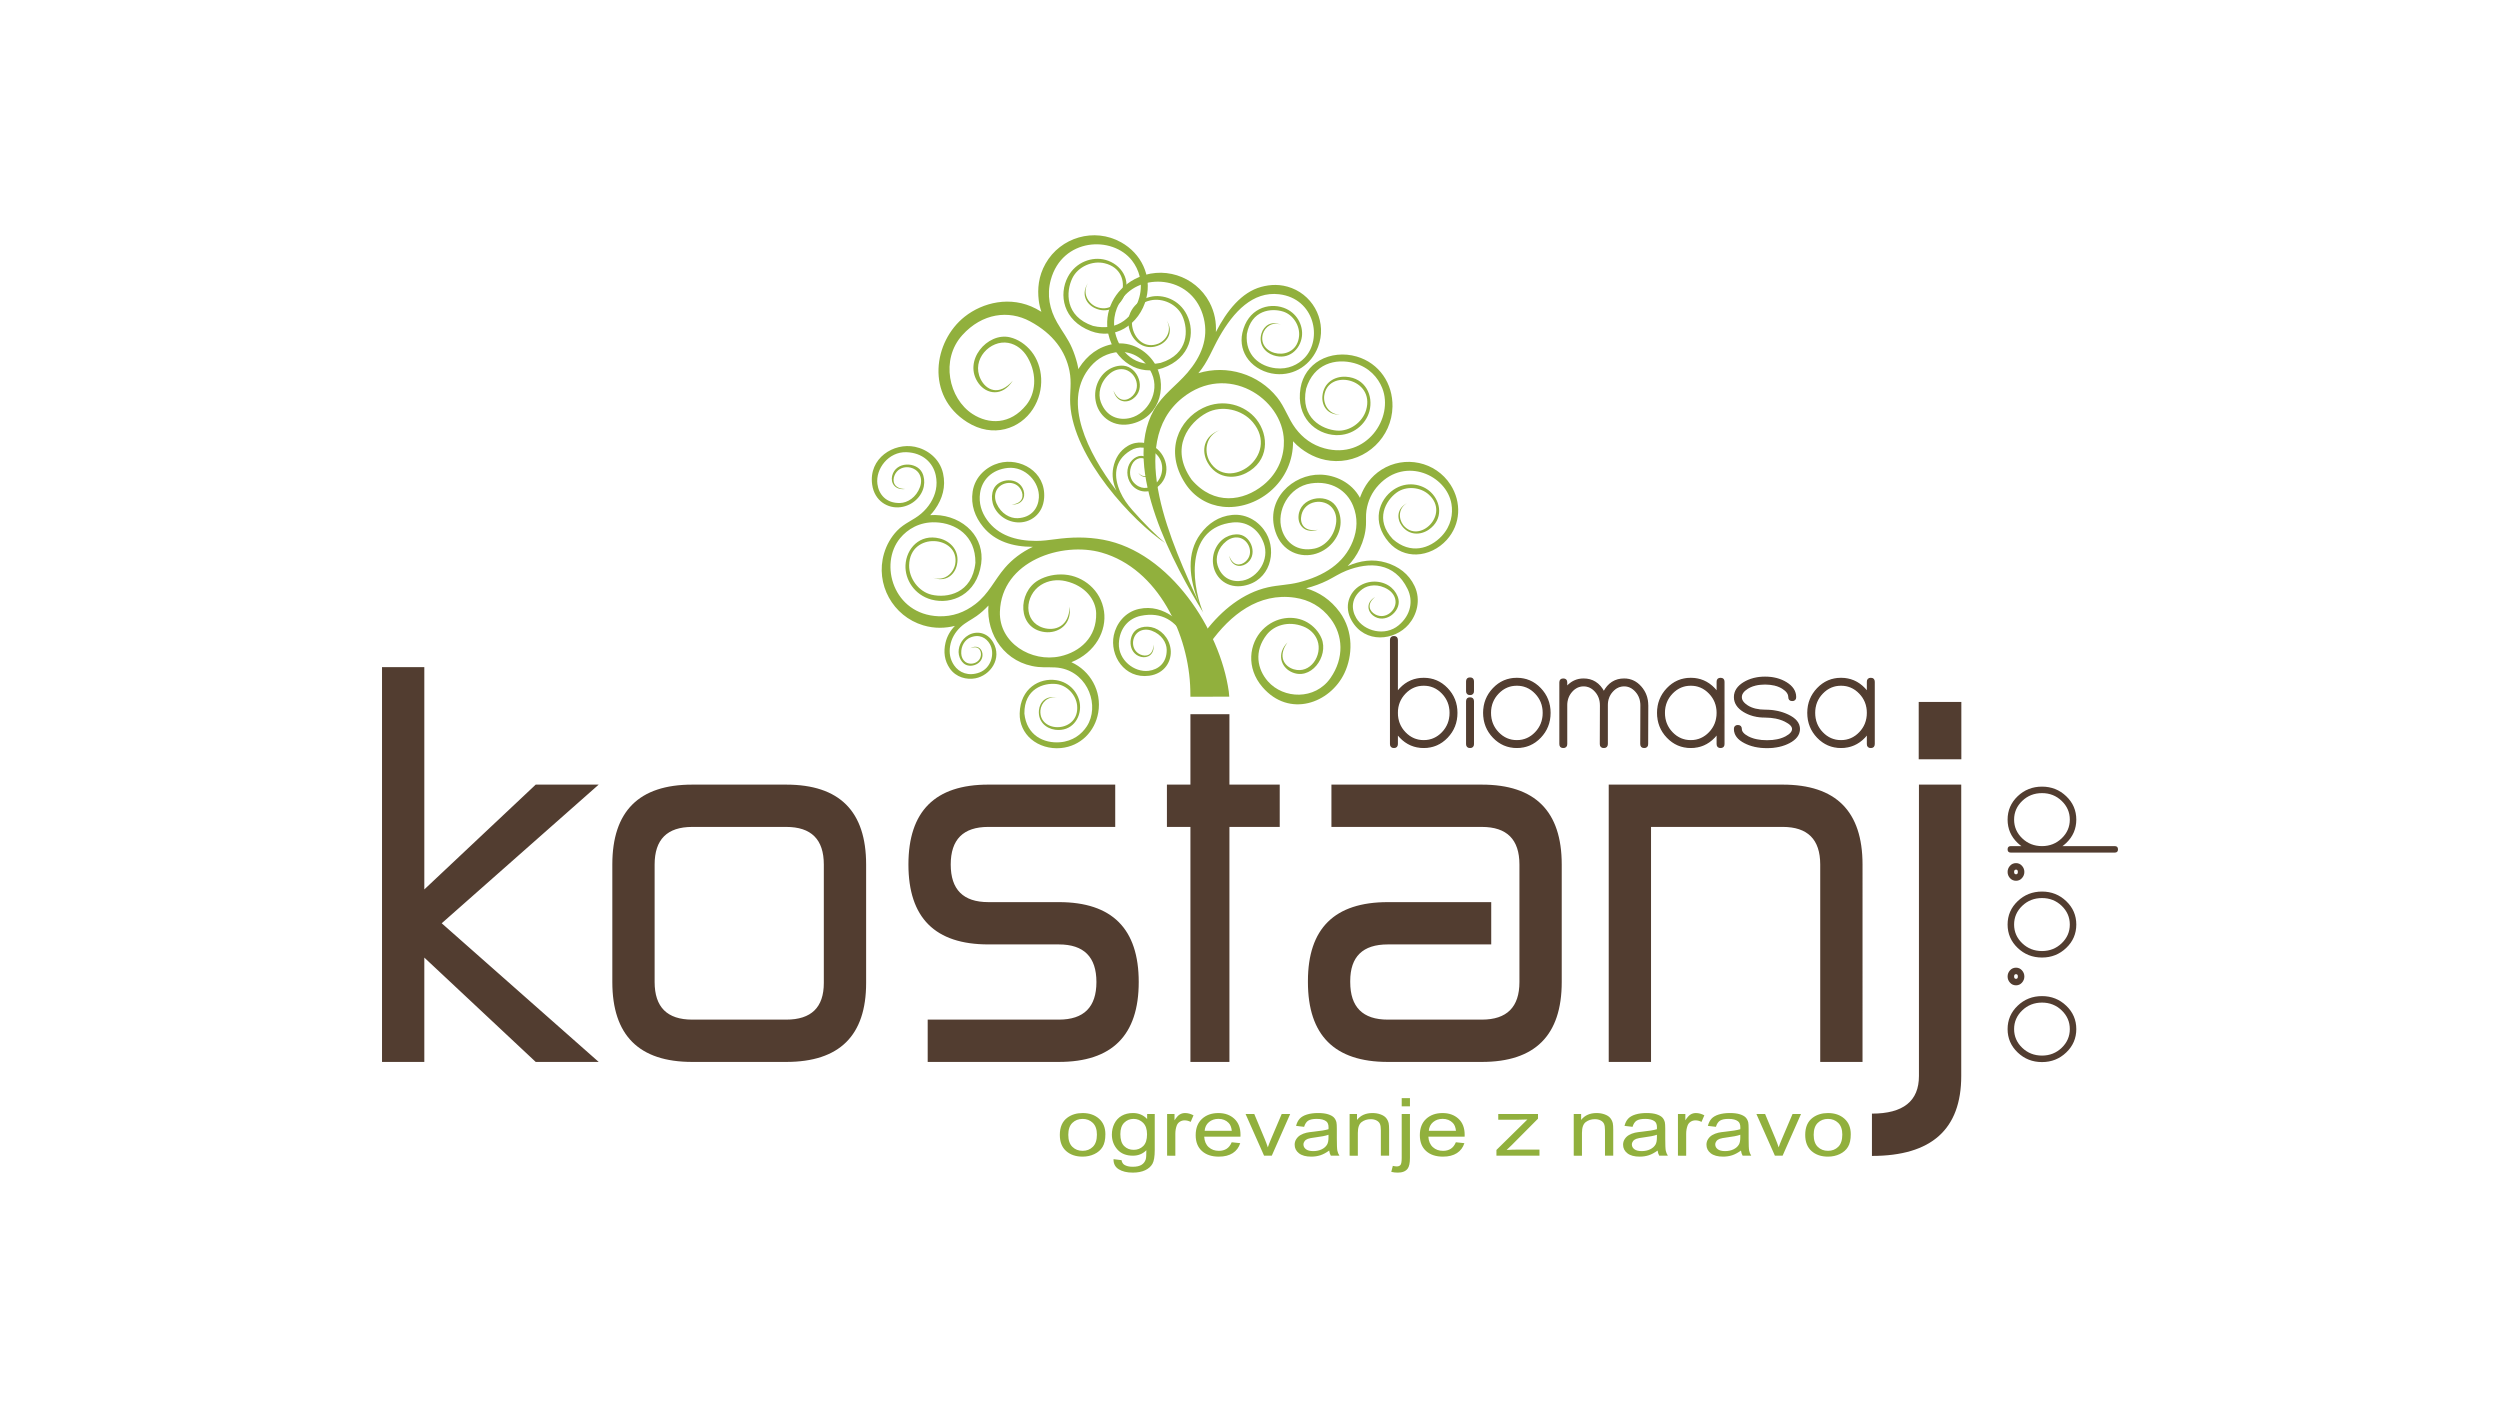 <?xml version="1.0" encoding="utf-8"?>
<!-- Generator: Adobe Illustrator 15.0.0, SVG Export Plug-In  -->
<!DOCTYPE svg PUBLIC "-//W3C//DTD SVG 1.1//EN" "http://www.w3.org/Graphics/SVG/1.1/DTD/svg11.dtd">
<svg version="1.1"
	 xmlns="http://www.w3.org/2000/svg" xmlns:xlink="http://www.w3.org/1999/xlink" xmlns:a="http://ns.adobe.com/AdobeSVGViewerExtensions/3.0/"
	 x="0px" y="0px" width="380px" height="214px" viewBox="0.006 -0.005 380 214" enable-background="new 0.006 -0.005 380 214"
	 xml:space="preserve">
<defs>
</defs>
<rect fill="none" width="380.013" height="213.987"/>
<g>
	<g>
		<defs>
			<rect id="SVGID_1_" x="58.072" y="35.757" width="263.868" height="142.478"/>
		</defs>
		<clipPath id="SVGID_3_">
			<use xlink:href="#SVGID_1_"  overflow="visible"/>
		</clipPath>
		<g clip-path="url(#SVGID_3_)">
			<defs>
				<rect id="SVGID_2_" x="58.072" y="35.756" width="263.868" height="142.479"/>
			</defs>
			<clipPath id="SVGID_4_">
				<use xlink:href="#SVGID_2_"  overflow="visible"/>
			</clipPath>
			<path clip-path="url(#SVGID_4_)" fill="#91B03D" d="M203.633,93.024c2.168,2.958,1.959,6.692,0.728,9.284
				c-2.182,4.596-8.384,6.854-12.457,2.128c-2.538-2.942-2.018-6.629-0.002-8.707c1.986-2.047,4.846-2.278,6.802-1.143
				c0.986,0.573,1.764,1.448,2.174,2.432c1.146,2.75-1.682,6.626-4.693,5.062c-1.462-0.76-2.16-2.709-0.48-4.435
				c-1.534,2.13-0.492,3.645,0.949,4.082c2.535,0.769,4.409-2.154,3.606-4.369c-0.366-1.009-1.163-1.756-2.166-2.145
				c-2.332-0.905-4.474-0.116-5.547,1.254c-1.983,2.532-1.424,5.268,0.179,7.09c2.375,2.7,7.16,2.875,9.511-0.498
				c2.135-3.063,1.894-6.518,0.053-8.977c-1.438-1.924-3.329-2.92-5.449-3.236c-5.521-0.824-9.845,2.612-12.916,6.914l-0.666-1.825
				c2.439-3.188,5.683-5.814,9.461-6.666c1.55-0.351,3.116-0.356,4.677-0.749c3.819-0.959,6.908-2.875,8.24-6.264
				c0.683-1.736,0.784-3.561,0.034-5.393c-0.958-2.342-3.307-3.848-6.396-3.392c-3.402,0.502-5.326,4.215-4.425,7.059
				c0.607,1.919,2.311,3.391,4.957,2.848c1.432-0.294,2.91-1.625,3.265-3.748c0.153-0.912-0.036-1.806-0.596-2.47
				c-1.229-1.46-4.106-1.149-4.645,1.077c-0.307,1.267,0.323,2.64,2.492,2.284c-1.944,0.621-3.03-0.657-2.944-2.062
				c0.178-2.894,4.142-3.567,5.604-1.643c0.522,0.689,0.811,1.618,0.795,2.589c-0.031,1.924-1.418,4.015-3.722,4.746
				c-2.339,0.742-5.178-0.271-6.182-3.33c-1.611-4.913,2.646-8.775,6.843-8.682c2.195,0.05,4.711,1.145,6,3.521
				c0.034-0.1,0.071-0.2,0.109-0.3c0.564-1.448,1.498-2.908,3.17-3.973c3.503-2.228,8.222-1.248,10.491,2.289
				c1.691,2.634,1.583,5.989-0.578,8.384c-1.208,1.338-2.906,2.162-4.595,2.213c-1.538,0.047-3.071-0.555-4.19-1.84
				c-2.696-3.095-1.539-6.493,0.717-8.013c1.944-1.311,4.291-0.901,5.639,0.378c1.576,1.496,1.928,4.139-0.272,5.685
				c-1.245,0.875-3.005,0.934-4.119-0.558c-0.804-1.073-0.783-2.639,0.799-3.474c-1.317,0.759-1.365,2.329-0.591,3.351
				c2.4,2.989,7.228-1.623,3.869-4.646c-1.281-1.151-3.436-1.33-4.861-0.296c-1.657,1.201-3.381,4.112-0.587,7.085
				c2.681,2.37,5.632,1.459,7.438-0.479c1.435-1.539,1.726-3.382,1.471-4.883c-0.735-4.323-6.966-7.226-11.035-2.903
				c-1.084,1.151-1.67,2.48-1.887,3.915c-0.114,0.752-0.036,1.457-0.073,2.208c-0.062,1.221-0.395,2.426-0.94,3.592
				c-0.473,1.008-1.096,1.885-1.843,2.643c1.896-0.846,3.868-1.119,5.832-0.528c1.898,0.571,3.46,1.706,4.339,3.567
				c1.013,2.144,0.318,4.41-0.892,5.821c-2.143,2.502-6.631,2.968-8.658-0.549c-1.262-2.188-0.368-4.379,1.291-5.357
				c1.635-0.963,3.583-0.679,4.724,0.312c0.576,0.499,0.968,1.154,1.097,1.82c0.359,1.862-2.111,3.826-3.896,2.414
				c-0.865-0.685-1.043-1.988,0.338-2.8c-1.344,1.083-0.871,2.169,0.03,2.653c1.583,0.852,3.272-0.668,3.063-2.151
				c-0.095-0.675-0.518-1.253-1.132-1.643c-1.427-0.903-2.979-0.738-3.9-0.054c-1.704,1.262-1.736,3.027-0.933,4.389
				c1.19,2.015,4.368,2.837,6.444,1.11c1.884-1.566,2.234-3.728,1.367-5.515c-1.987-4.098-5.823-4.165-9.314-2.789
				c-1.027,0.405-1.888,0.991-2.866,1.48c-1,0.5-2.095,0.895-3.254,1.199C200.502,89.996,202.259,91.149,203.633,93.024"/>
			<path clip-path="url(#SVGID_4_)" fill="#91B03D" d="M173.14,92.55c-2.182,0.474-3.477,2.292-3.837,4.006
				c-0.639,3.036,1.588,6.655,5.377,6.152c2.359-0.313,3.482-2.238,3.262-4.038c-0.218-1.773-1.549-3.066-2.943-3.351
				c-0.704-0.143-1.417-0.06-1.988,0.226c-1.599,0.801-1.648,3.771,0.43,4.295c1.008,0.253,2.084-0.361,1.898-1.858
				c-0.037,1.624-1.121,1.895-1.999,1.5c-1.544-0.694-1.379-2.827-0.151-3.522c0.559-0.316,1.233-0.332,1.876-0.097
				c1.495,0.548,2.261,1.802,2.279,2.883c0.034,1.996-1.267,3.033-2.743,3.214c-2.189,0.268-4.625-1.636-4.527-4.176
				c0.09-2.306,1.503-3.808,3.335-4.186c6.498-1.339,8.332,6.151,7.991,10.926c0.588-4.37-0.01-8.551-3.105-10.778
				C176.778,92.654,175.036,92.14,173.14,92.55"/>
			<path clip-path="url(#SVGID_4_)" fill="#91B03D" d="M139.07,67.905c1.822,0.371,3.763,1.733,4.28,4.046
				c0.449,2.009-0.085,3.863-1.233,5.48c-0.222,0.312-0.462,0.602-0.719,0.867c0.248-0.019,0.5-0.025,0.755-0.021
				c2.086,0.042,4.096,0.903,5.423,2.342c1.208,1.311,1.845,3.109,1.57,5.063c-0.664,4.706-4.517,6.272-7.557,5.452
				c-2.622-0.709-4.044-3.072-3.947-5.223c0.113-2.515,2.16-4.827,5.182-4.073c1.71,0.425,3.096,1.92,2.637,4.026
				c-0.331,1.519-1.715,2.688-3.646,1.938c1.663,0.576,3.073-0.573,3.38-2.026c0.795-4.368-6.904-5.093-7,0.14
				c-0.037,1.994,1.442,4.017,3.428,4.48c2.308,0.537,6.164-0.162,6.646-4.861c0.04-4.145-2.996-6.037-6.062-6.147
				c-2.436-0.087-4.269,1.056-5.389,2.419c-3.226,3.924-1.039,11.576,5.831,11.859c2.155,0.089,4.002-0.615,5.596-1.836
				c2.079-1.591,2.894-3.654,4.515-5.532c1.085-1.258,2.507-2.366,4.24-3.185c-3.039,0.005-5.754-0.83-7.543-3.016
				c-1.257-1.533-1.917-3.347-1.608-5.382c0.357-2.343,2.199-3.836,3.991-4.331c3.174-0.879,7.157,1.242,6.876,5.291
				c-0.176,2.521-2.142,3.839-4.064,3.723c-1.894-0.114-3.352-1.438-3.746-2.896c-0.198-0.736-0.157-1.498,0.108-2.122
				c0.743-1.747,3.888-1.996,4.579,0.173c0.336,1.051-0.244,2.231-1.843,2.134c1.719-0.147,1.934-1.313,1.458-2.217
				c-0.838-1.592-3.087-1.274-3.743,0.072c-0.298,0.614-0.271,1.329,0.021,1.995c0.679,1.547,2.06,2.275,3.205,2.224
				c2.119-0.095,3.131-1.542,3.225-3.119c0.139-2.337-2.039-4.793-4.725-4.521c-2.437,0.247-3.936,1.844-4.214,3.811
				c-0.218,1.538,0.208,2.905,1.063,4.096c1.663,2.319,4.375,3.186,7.459,3.185c0.974,0,1.928-0.123,2.88-0.251
				c2.483-0.335,4.825-0.391,7.314,0.072c10.138,1.883,17.767,13.684,19.088,23.072c0.014,0.079,0.059,0.705,0.073,0.784
				l-5.904,0.01c-0.011-0.1-0.004-0.916-0.016-1.015c-0.194-8.387-4.848-18.426-13.476-20.896
				c-6.001-1.718-15.219,1.245-15.467,8.991c-0.15,4.739,4.781,7.745,9.175,6.773c2.966-0.656,5.563-2.863,5.456-6.565
				c-0.057-2.003-1.621-4.166-4.634-4.859c-1.295-0.297-2.652-0.121-3.77,0.588c-2.454,1.557-2.748,5.554,0.369,6.509
				c1.772,0.543,3.944-0.195,3.99-3.219c0.401,2.74-1.75,4.114-3.781,3.862c-4.188-0.521-4.142-6.051-0.945-7.883
				c1.144-0.655,2.576-0.964,3.993-0.851c2.807,0.225,5.505,2.338,5.975,5.584c0.423,2.92-1.273,6.252-4.96,7.733
				c2.859,1.292,4.645,4.395,4.083,7.651c-0.496,2.873-2.68,5.111-5.671,5.398c-1.671,0.16-3.357-0.342-4.55-1.37
				c-1.086-0.937-1.762-2.313-1.723-3.9c0.094-3.822,3.028-5.43,5.534-5.056c2.16,0.322,3.515,2.08,3.637,3.808
				c0.143,2.021-1.278,4.057-3.762,3.735c-1.407-0.182-2.652-1.249-2.48-2.975c0.123-1.244,1.122-2.306,2.734-1.885
				c-1.382-0.308-2.403,0.742-2.513,1.931c-0.231,3.564,5.988,3.432,5.581-0.759c-0.155-1.598-1.524-3.076-3.155-3.262
				c-1.894-0.217-4.91,0.699-4.859,4.499c0.352,3.315,2.953,4.546,5.413,4.351c1.955-0.155,3.313-1.239,4.083-2.433
				c1.948-3.022,0.278-7.964-3.912-8.825c-1.161-0.237-2.342-0.064-3.512-0.187c-4.974-0.526-7.89-4.898-7.537-9.335
				c-0.56,0.602-1.159,1.139-1.801,1.595c-0.826,0.587-1.711,0.979-2.456,1.691c-0.815,0.779-1.377,1.726-1.569,2.868
				c-0.171,1.018-0.018,2.017,0.599,2.923c0.788,1.159,2.231,1.705,3.852,1.104c1.785-0.661,2.401-2.892,1.588-4.328
				c-0.55-0.97-1.64-1.572-3.011-0.976c-0.742,0.323-1.389,1.214-1.338,2.404c0.022,0.512,0.226,0.974,0.605,1.269
				c0.833,0.65,2.355,0.153,2.392-1.114c0.021-0.721-0.477-1.393-1.611-0.952c0.981-0.559,1.715,0.01,1.83,0.779
				c0.235,1.587-1.834,2.406-2.846,1.53c-0.362-0.313-0.624-0.783-0.728-1.31c-0.204-1.047,0.309-2.337,1.473-2.997
				c1.182-0.67,2.835-0.445,3.729,1.096c1.435,2.477-0.429,5.056-2.711,5.484c-1.288,0.242-2.918-0.131-3.871-1.503
				c-0.828-1.193-0.973-2.546-0.653-3.908c0.233-0.998,0.735-1.847,1.429-2.563c-1.443,0.359-3.062,0.438-4.815-0.085
				c-4.606-1.375-7.331-6.249-5.958-10.918c0.391-1.328,1.074-2.509,1.976-3.454c1.146-1.201,2.472-1.573,3.682-2.617
				c0.552-0.476,1.04-1.034,1.425-1.658c0.77-1.246,1.102-2.64,0.778-4.159c-0.414-1.942-2.018-3.433-4.467-3.511
				c-2.697-0.087-4.701,2.513-4.402,4.835c0.202,1.567,1.312,2.941,3.433,2.89c1.147-0.026,2.473-0.849,3.044-2.439
				c0.245-0.685,0.223-1.399-0.117-1.991c-0.746-1.298-3.012-1.46-3.739,0.185c-0.413,0.936-0.118,2.084,1.607,2.113
				c-1.588,0.207-2.249-0.932-1.986-2.003c0.54-2.211,3.695-2.179,4.557-0.487c0.307,0.604,0.4,1.361,0.252,2.109
				c-0.292,1.482-1.655,2.903-3.537,3.146c-1.909,0.248-3.962-0.932-4.311-3.433C132.016,69.638,135.843,67.248,139.07,67.905"/>
			<path clip-path="url(#SVGID_4_)" fill="#523D30" d="M284.541,175.696c9.048,0,13.573-4.049,13.573-12.146v-44.294h-6.429v44.294
				c0,3.81-2.383,5.716-7.144,5.716V175.696z M283.111,131.402c0-8.097-4.049-12.146-12.145-12.146h-26.433v42.15h6.43v-35.721
				h20.003c3.81,0,5.715,1.906,5.715,5.716v30.005h6.43V131.402z M225.244,125.687c3.81,0,5.716,1.906,5.716,5.716v17.86
				c0,3.812-1.906,5.715-5.716,5.715h-14.289c-3.811,0-5.715-1.903-5.715-5.715v-0.144c0-3.715,1.905-5.572,5.715-5.572h15.718
				v-6.429h-15.718c-8.097,0-12.144,4.001-12.144,12.001v0.144c0,8.098,4.047,12.145,12.144,12.145h14.289
				c8.097,0,12.146-4.047,12.146-12.145v-17.86c0-8.097-4.049-12.146-12.146-12.146h-22.861v6.43H225.244z M177.378,125.687h3.572
				v35.721h5.929v-35.721h7.645v-6.43h-7.645V108.55h-5.929v10.707h-3.572V125.687z M160.948,143.547
				c3.81,0,5.715,1.905,5.715,5.716c0,3.812-1.906,5.715-5.715,5.715h-19.933v6.43h19.933c8.096,0,12.145-4.047,12.145-12.145
				c0-8.097-4.049-12.145-12.145-12.145h-10.717c-3.811,0-5.715-1.905-5.715-5.716c0-3.81,1.905-5.716,5.715-5.716h19.29v-6.43
				h-19.29c-8.097,0-12.144,4.049-12.144,12.146c0,8.098,4.047,12.145,12.144,12.145H160.948z M93.079,149.263
				c0,8.098,4.047,12.145,12.144,12.145h14.289c8.096,0,12.145-4,12.145-12.002v-18.003c0-8.097-4.049-12.146-12.145-12.146h-14.289
				c-8.097,0-12.144,4.049-12.144,12.146V149.263z M105.223,154.978c-3.811,0-5.714-1.903-5.714-5.715v-17.86
				c0-3.81,1.904-5.716,5.714-5.716h14.289c3.81,0,5.715,1.906,5.715,5.716v18.003c0,3.715-1.906,5.572-5.715,5.572H105.223z
				 M91.007,119.257h-9.573l-16.932,15.932v-33.792h-6.43v60.011h6.43v-15.86l16.932,15.86h9.573l-23.861-21.075L91.007,119.257z"/>
			<rect x="291.65" y="106.69" clip-path="url(#SVGID_4_)" fill="#523D30" width="6.48" height="8.716"/>
			<path clip-path="url(#SVGID_4_)" fill="#91B03D" d="M275.686,172.49c0,0.813,0.207,1.421,0.62,1.824
				c0.414,0.405,0.934,0.606,1.559,0.606c0.622,0,1.14-0.203,1.553-0.609c0.411-0.405,0.618-1.024,0.618-1.855
				c0-0.785-0.207-1.38-0.622-1.783c-0.416-0.403-0.932-0.605-1.549-0.605c-0.625,0-1.145,0.202-1.559,0.604
				C275.893,171.072,275.686,171.68,275.686,172.49 M274.398,172.49c0-1.173,0.38-2.043,1.143-2.607
				c0.634-0.469,1.409-0.705,2.323-0.705c1.017,0,1.848,0.285,2.492,0.857c0.646,0.57,0.967,1.359,0.967,2.365
				c0,0.817-0.143,1.459-0.428,1.926c-0.285,0.469-0.701,0.831-1.245,1.09c-0.546,0.259-1.14,0.388-1.786,0.388
				c-1.034,0-1.87-0.283-2.509-0.854C274.716,174.382,274.398,173.563,274.398,172.49 M269.792,175.661l-2.813-6.339h1.323
				l1.587,3.796c0.171,0.409,0.328,0.835,0.473,1.277c0.112-0.334,0.266-0.735,0.466-1.206l1.644-3.867h1.288l-2.798,6.339H269.792z
				 M264.531,172.479c-0.456,0.161-1.138,0.295-2.045,0.407c-0.516,0.063-0.881,0.135-1.093,0.214
				c-0.214,0.079-0.38,0.196-0.494,0.351c-0.116,0.152-0.176,0.322-0.176,0.51c0,0.287,0.128,0.525,0.38,0.717
				c0.251,0.189,0.622,0.285,1.109,0.285c0.482,0,0.912-0.09,1.287-0.271c0.375-0.182,0.653-0.431,0.829-0.744
				c0.136-0.242,0.202-0.601,0.202-1.073V172.479z M264.635,174.879c-0.466,0.338-0.912,0.576-1.34,0.717
				c-0.43,0.139-0.891,0.208-1.382,0.208c-0.813,0-1.435-0.169-1.872-0.51c-0.435-0.34-0.653-0.776-0.653-1.304
				c0-0.312,0.081-0.595,0.247-0.852c0.164-0.257,0.38-0.463,0.646-0.617c0.269-0.155,0.568-0.273,0.903-0.353
				c0.245-0.056,0.615-0.11,1.112-0.161c1.012-0.104,1.758-0.227,2.235-0.371c0.004-0.146,0.007-0.24,0.007-0.279
				c0-0.438-0.119-0.747-0.356-0.925c-0.318-0.244-0.796-0.365-1.425-0.365c-0.589,0-1.024,0.088-1.307,0.266
				c-0.28,0.177-0.487,0.49-0.623,0.941l-1.223-0.145c0.112-0.449,0.294-0.813,0.549-1.089c0.254-0.276,0.625-0.491,1.107-0.64
				c0.482-0.148,1.04-0.224,1.677-0.224c0.632,0,1.143,0.065,1.537,0.191c0.394,0.128,0.684,0.287,0.872,0.48
				c0.186,0.194,0.314,0.437,0.39,0.731c0.041,0.184,0.062,0.514,0.062,0.99v1.433c0,1.001,0.026,1.632,0.081,1.896
				c0.052,0.265,0.159,0.52,0.316,0.762h-1.309C264.756,175.438,264.671,175.178,264.635,174.879 M255.053,175.661v-6.339h1.126
				v0.96c0.287-0.448,0.553-0.746,0.798-0.889c0.242-0.143,0.511-0.216,0.803-0.216c0.423,0,0.85,0.116,1.287,0.346l-0.432,0.999
				c-0.304-0.157-0.61-0.234-0.917-0.234c-0.275,0-0.52,0.071-0.739,0.212c-0.219,0.143-0.373,0.338-0.465,0.589
				c-0.141,0.381-0.209,0.799-0.209,1.253v3.319H255.053z M251.857,172.479c-0.456,0.161-1.138,0.295-2.045,0.407
				c-0.516,0.063-0.881,0.135-1.093,0.214c-0.214,0.079-0.38,0.196-0.494,0.351c-0.117,0.152-0.176,0.322-0.176,0.51
				c0,0.287,0.128,0.525,0.38,0.717c0.252,0.189,0.623,0.285,1.109,0.285c0.482,0,0.912-0.09,1.288-0.271
				c0.375-0.182,0.653-0.431,0.829-0.744c0.135-0.242,0.202-0.601,0.202-1.073V172.479z M251.962,174.879
				c-0.465,0.338-0.912,0.576-1.34,0.717c-0.43,0.139-0.891,0.208-1.382,0.208c-0.813,0-1.435-0.169-1.872-0.51
				c-0.435-0.34-0.653-0.776-0.653-1.304c0-0.312,0.081-0.595,0.247-0.852c0.164-0.257,0.38-0.463,0.646-0.617
				c0.269-0.155,0.567-0.273,0.903-0.353c0.245-0.056,0.615-0.11,1.111-0.161c1.012-0.104,1.758-0.227,2.235-0.371
				c0.005-0.146,0.007-0.24,0.007-0.279c0-0.438-0.119-0.747-0.356-0.925c-0.318-0.244-0.796-0.365-1.425-0.365
				c-0.589,0-1.024,0.088-1.307,0.266c-0.28,0.177-0.487,0.49-0.622,0.941l-1.224-0.145c0.112-0.449,0.295-0.813,0.549-1.089
				c0.254-0.276,0.625-0.491,1.107-0.64c0.482-0.148,1.041-0.224,1.677-0.224c0.632,0,1.143,0.065,1.537,0.191
				c0.394,0.128,0.684,0.287,0.872,0.48c0.185,0.194,0.313,0.437,0.39,0.731c0.04,0.184,0.062,0.514,0.062,0.99v1.433
				c0,1.001,0.026,1.632,0.081,1.896c0.052,0.265,0.159,0.52,0.316,0.762h-1.309C252.083,175.438,251.998,175.178,251.962,174.879
				 M239.213,175.661v-6.339h1.126v0.9c0.544-0.696,1.328-1.045,2.352-1.045c0.447,0,0.855,0.069,1.229,0.206
				c0.375,0.138,0.653,0.317,0.838,0.541c0.188,0.223,0.316,0.487,0.392,0.793c0.045,0.199,0.069,0.548,0.069,1.045v3.898h-1.254
				v-3.857c0-0.436-0.047-0.764-0.145-0.982c-0.097-0.216-0.271-0.389-0.518-0.518c-0.25-0.13-0.54-0.195-0.875-0.195
				c-0.534,0-0.993,0.146-1.382,0.437c-0.387,0.291-0.58,0.841-0.58,1.654v3.462H239.213z M227.464,175.661v-0.872l4.706-4.632
				c-0.535,0.024-1.005,0.035-1.414,0.035h-3.015v-0.87h6.041v0.709l-4,4.024l-0.772,0.733c0.561-0.035,1.088-0.053,1.58-0.053
				h3.416v0.925H227.464z M217.186,171.881h4.126c-0.055-0.531-0.214-0.933-0.473-1.197c-0.399-0.414-0.917-0.622-1.551-0.622
				c-0.575,0-1.06,0.165-1.451,0.495C217.444,170.887,217.228,171.329,217.186,171.881 M221.297,173.619l1.294,0.137
				c-0.204,0.649-0.582,1.153-1.133,1.512c-0.554,0.356-1.259,0.536-2.117,0.536c-1.081,0-1.938-0.285-2.57-0.855
				c-0.634-0.571-0.95-1.372-0.95-2.402c0-1.068,0.321-1.896,0.96-2.484c0.641-0.589,1.47-0.884,2.492-0.884
				c0.988,0,1.796,0.289,2.42,0.866c0.627,0.576,0.941,1.389,0.941,2.435c0,0.065-0.002,0.161-0.007,0.287h-5.511
				c0.045,0.696,0.275,1.23,0.688,1.6c0.414,0.371,0.927,0.556,1.544,0.556c0.458,0,0.85-0.104,1.176-0.312
				C220.851,174.403,221.107,174.073,221.297,173.619 M211.479,178.12l0.235-0.912c0.251,0.055,0.449,0.083,0.591,0.083
				c0.256,0,0.447-0.073,0.57-0.218c0.126-0.145,0.19-0.51,0.19-1.091v-6.66h1.252v6.685c0,0.781-0.119,1.323-0.354,1.631
				c-0.302,0.396-0.803,0.597-1.504,0.597C212.121,178.234,211.793,178.195,211.479,178.12 M213.066,166.909h1.252v1.247h-1.252
				V166.909z M205.146,175.661v-6.339h1.126v0.9c0.544-0.696,1.328-1.045,2.352-1.045c0.447,0,0.855,0.069,1.229,0.206
				c0.375,0.138,0.653,0.317,0.838,0.541c0.188,0.223,0.316,0.487,0.392,0.793c0.045,0.199,0.069,0.548,0.069,1.045v3.898h-1.254
				v-3.857c0-0.436-0.047-0.764-0.145-0.982c-0.097-0.216-0.271-0.389-0.518-0.518c-0.25-0.13-0.54-0.195-0.875-0.195
				c-0.534,0-0.993,0.146-1.382,0.437c-0.387,0.291-0.58,0.841-0.58,1.654v3.462H205.146z M201.938,172.479
				c-0.456,0.161-1.138,0.295-2.045,0.407c-0.516,0.063-0.881,0.135-1.093,0.214c-0.214,0.079-0.38,0.196-0.494,0.351
				c-0.116,0.152-0.176,0.322-0.176,0.51c0,0.287,0.128,0.525,0.38,0.717c0.251,0.189,0.622,0.285,1.109,0.285
				c0.482,0,0.912-0.09,1.287-0.271c0.375-0.182,0.653-0.431,0.829-0.744c0.135-0.242,0.202-0.601,0.202-1.073V172.479z
				 M202.042,174.879c-0.466,0.338-0.913,0.576-1.34,0.717c-0.43,0.139-0.891,0.208-1.383,0.208c-0.812,0-1.435-0.169-1.872-0.51
				c-0.435-0.34-0.653-0.776-0.653-1.304c0-0.312,0.081-0.595,0.247-0.852c0.164-0.257,0.38-0.463,0.646-0.617
				c0.269-0.155,0.568-0.273,0.903-0.353c0.245-0.056,0.615-0.11,1.112-0.161c1.012-0.104,1.758-0.227,2.235-0.371
				c0.004-0.146,0.007-0.24,0.007-0.279c0-0.438-0.119-0.747-0.356-0.925c-0.318-0.244-0.795-0.365-1.425-0.365
				c-0.589,0-1.024,0.088-1.307,0.266c-0.28,0.177-0.487,0.49-0.623,0.941l-1.223-0.145c0.111-0.449,0.294-0.813,0.549-1.089
				c0.254-0.276,0.625-0.491,1.107-0.64c0.482-0.148,1.04-0.224,1.677-0.224c0.632,0,1.143,0.065,1.537,0.191
				c0.394,0.128,0.684,0.287,0.872,0.48c0.186,0.194,0.314,0.437,0.39,0.731c0.041,0.184,0.062,0.514,0.062,0.99v1.433
				c0,1.001,0.026,1.632,0.081,1.896c0.052,0.265,0.159,0.52,0.316,0.762h-1.309C202.163,175.438,202.078,175.178,202.042,174.879
				 M192.146,175.661l-2.813-6.339h1.323l1.587,3.796c0.171,0.409,0.328,0.835,0.473,1.277c0.112-0.334,0.266-0.735,0.465-1.206
				l1.644-3.867h1.288l-2.798,6.339H192.146z M183.112,171.881h4.126c-0.055-0.531-0.213-0.933-0.473-1.197
				c-0.399-0.414-0.917-0.622-1.551-0.622c-0.575,0-1.059,0.165-1.451,0.495S183.155,171.329,183.112,171.881 M187.224,173.619
				l1.295,0.137c-0.205,0.649-0.582,1.153-1.133,1.512c-0.553,0.356-1.259,0.536-2.117,0.536c-1.081,0-1.938-0.285-2.57-0.855
				c-0.634-0.571-0.95-1.372-0.95-2.402c0-1.068,0.32-1.896,0.959-2.484c0.642-0.589,1.47-0.884,2.492-0.884
				c0.988,0,1.796,0.289,2.421,0.866c0.627,0.576,0.94,1.389,0.94,2.435c0,0.065-0.002,0.161-0.007,0.287h-5.511
				c0.045,0.696,0.275,1.23,0.689,1.6c0.413,0.371,0.926,0.556,1.544,0.556c0.458,0,0.851-0.104,1.176-0.312
				C186.777,174.403,187.034,174.073,187.224,173.619 M177.406,175.661v-6.339h1.126v0.96c0.288-0.448,0.554-0.746,0.798-0.889
				c0.242-0.143,0.511-0.216,0.803-0.216c0.423,0,0.851,0.116,1.288,0.346l-0.432,0.999c-0.304-0.157-0.611-0.234-0.917-0.234
				c-0.275,0-0.521,0.071-0.739,0.212c-0.219,0.143-0.373,0.338-0.466,0.589c-0.14,0.381-0.209,0.799-0.209,1.253v3.319H177.406z
				 M170.299,172.378c0,0.832,0.192,1.439,0.58,1.82c0.385,0.383,0.867,0.572,1.446,0.572c0.575,0,1.057-0.189,1.447-0.568
				c0.39-0.381,0.584-0.977,0.584-1.789c0-0.776-0.2-1.361-0.601-1.754c-0.401-0.394-0.886-0.592-1.451-0.592
				c-0.556,0-1.029,0.194-1.421,0.583C170.493,171.038,170.299,171.614,170.299,172.378 M169.263,176.187l1.219,0.155
				c0.05,0.321,0.192,0.556,0.423,0.705c0.311,0.197,0.736,0.297,1.273,0.297c0.582,0,1.028-0.1,1.344-0.297
				c0.316-0.2,0.527-0.479,0.639-0.836c0.066-0.22,0.095-0.679,0.09-1.379c-0.546,0.552-1.228,0.829-2.045,0.829
				c-1.017,0-1.803-0.314-2.359-0.943c-0.556-0.628-0.836-1.384-0.836-2.262c0-0.605,0.128-1.164,0.382-1.675
				c0.256-0.512,0.627-0.907,1.112-1.187c0.484-0.276,1.055-0.417,1.708-0.417c0.872,0,1.591,0.304,2.157,0.908v-0.764h1.157v5.479
				c0,0.986-0.119,1.688-0.352,2.099c-0.235,0.412-0.605,0.738-1.114,0.977c-0.509,0.238-1.133,0.358-1.877,0.358
				c-0.881,0-1.594-0.171-2.135-0.512C169.505,177.383,169.244,176.871,169.263,176.187 M162.386,172.49
				c0,0.813,0.207,1.421,0.62,1.824c0.414,0.405,0.934,0.606,1.559,0.606c0.622,0,1.14-0.203,1.553-0.609
				c0.411-0.405,0.618-1.024,0.618-1.855c0-0.785-0.207-1.38-0.622-1.783c-0.416-0.403-0.931-0.605-1.549-0.605
				c-0.625,0-1.145,0.202-1.559,0.604C162.593,171.072,162.386,171.68,162.386,172.49 M161.099,172.49
				c0-1.173,0.38-2.043,1.143-2.607c0.634-0.469,1.409-0.705,2.323-0.705c1.017,0,1.848,0.285,2.492,0.857
				c0.646,0.57,0.967,1.359,0.967,2.365c0,0.817-0.143,1.459-0.428,1.926c-0.285,0.469-0.701,0.831-1.245,1.09
				c-0.546,0.259-1.14,0.388-1.786,0.388c-1.034,0-1.87-0.283-2.509-0.854C161.417,174.382,161.099,173.563,161.099,172.49"/>
			<path clip-path="url(#SVGID_4_)" fill="#91B03D" d="M182.157,56.718c1.43-1.679,2.116-3.649,3.188-5.533
				c2.168-3.807,5.09-6.941,9.098-6.462c5.38,0.646,6.628,6.794,3.851,9.678c-0.964,1.002-2.475,1.787-4.384,1.568
				c-2.402-0.275-4.671-1.948-4.384-5.203c0.668-3.664,3.741-3.976,5.522-3.411c1.531,0.486,2.569,2.167,2.417,3.731
				c-0.399,4.106-6.403,3.062-5.51-0.321c0.331-1.122,1.51-1.939,2.781-1.384c-1.47-0.708-2.63,0.125-2.984,1.297
				c-0.491,1.628,0.507,2.889,1.824,3.327c2.328,0.778,4.078-0.912,4.323-2.881c0.208-1.684-0.764-3.629-2.78-4.347
				c-2.339-0.832-5.463,0.16-6.274,3.817c-0.337,1.519,0.052,2.971,0.92,4.075c0.954,1.213,2.48,2.014,4.116,2.175
				c2.931,0.289,5.453-1.451,6.471-4.122c1.367-3.583-0.473-7.581-4.008-8.944c-1.687-0.651-3.267-0.547-4.637-0.175
				c-2.977,0.807-5.221,3.618-6.885,6.863c0.071-1.431-0.157-2.977-0.985-4.535c-2.156-4.052-7.233-5.682-11.343-3.516
				c-3.064,1.614-4.789,4.901-4.014,8.384c0.432,1.945,1.617,3.663,3.215,4.633c1.455,0.884,3.258,1.141,5.036,0.514
				c4.28-1.509,5.019-5.41,3.676-8.102c-1.157-2.32-3.638-3.207-5.633-2.71c-2.332,0.581-4.11,2.933-2.836,5.619
				c0.722,1.521,2.383,2.536,4.268,1.709c1.359-0.596,2.192-2.113,1.125-3.778c0.854,1.448,0.044,2.984-1.258,3.546
				c-3.938,1.568-6.07-5.501-1.19-6.579c1.859-0.41,4.033,0.593,4.84,2.364c0.94,2.058,1.013,5.8-3.296,7.138
				c-3.872,0.819-6.216-1.665-6.898-4.514c-0.541-2.264,0.182-4.196,1.247-5.502c3.064-3.76,10.641-3.156,12.202,3.221
				c0.756,3.094-0.398,5.855-2.471,8.28c-1.715,2.005-3.792,3.332-5.128,5.712c-4.994,8.896,3.263,23.798,7.526,30.774l-0.112-0.25
				c-1.848-4.737-2.342-12.693,4.563-13.461c1.975-0.219,3.894,0.835,4.74,3.134c0.932,2.534-0.904,5.254-3.202,5.701
				c-1.551,0.303-3.205-0.318-3.824-2.346c-0.336-1.098,0.027-2.616,1.356-3.658c0.571-0.449,1.258-0.654,1.927-0.519
				c1.467,0.3,2.333,2.399,1.001,3.607c-0.757,0.687-1.939,0.768-2.51-0.86c0.303,1.574,1.592,1.842,2.526,1.255
				c1.928-1.21,0.903-4.193-0.973-4.478c-0.67-0.102-1.418,0.048-2.082,0.423c-1.315,0.744-2.235,2.486-1.873,4.35
				c0.366,1.89,2.132,3.466,4.617,3.008c3.991-0.734,5.053-5.12,3.413-7.976c-0.927-1.612-2.831-3.024-5.189-2.787
				c-2.049,0.207-3.64,1.298-4.813,2.896c-2.129,2.899-1.761,6.71-0.23,10.484c-3.961-8.734-11.25-24.166-2.504-31.174
				c6.79-5.441,15.241,0.045,15.423,6.471c0.064,2.232-0.735,4.847-3.134,6.788c-3.016,2.443-7.486,3.161-10.895-0.827
				c-3.446-4.886-0.348-8.759,2.302-10.164c2.28-1.209,5.373-0.509,6.996,1.426c4.258,5.074-3.692,10.781-6.566,5.951
				c-0.914-1.641-0.523-3.91,1.544-4.742c-2.468,0.889-2.817,3.156-1.871,4.879c1.313,2.393,3.879,2.667,5.866,1.652
				c3.51-1.794,3.541-5.701,1.559-8.195c-1.695-2.133-5.018-3.207-8.108-1.702c-3.584,1.744-5.96,6.44-2.681,11.483
				c1.361,2.095,3.464,3.28,5.706,3.528c2.463,0.271,5.096-0.577,7.123-2.272c2.398-2.008,3.579-4.809,3.549-7.682
				c0.363,0.403,0.76,0.771,1.194,1.1c1.379,1.042,3.115,1.881,5.32,1.913c4.616,0.067,8.516-3.612,8.601-8.284
				c0.065-3.482-1.993-6.597-5.437-7.605c-1.923-0.563-4.012-0.353-5.643,0.585c-1.484,0.853-2.585,2.316-2.896,4.187
				c-0.748,4.503,2.331,7.046,5.353,7.17c2.605,0.107,4.59-1.648,5.12-3.646c0.621-2.336-0.588-5.044-3.573-5.225
				c-1.69-0.103-3.39,0.868-3.577,2.93c-0.135,1.486,0.798,2.957,2.782,2.824c-1.69,0.05-2.65-1.409-2.513-2.828
				c0.53-4.232,7.792-2.679,6.373,2.144c-0.54,1.837-2.479,3.265-4.431,3.116c-2.269-0.172-5.6-1.923-4.688-6.367
				c1.157-3.81,4.483-4.668,7.323-3.886c2.257,0.622,3.607,2.197,4.241,3.769c1.825,4.523-2.384,10.904-8.758,9.185
				c-1.888-0.511-3.321-1.588-4.409-3.033c-1.117-1.485-1.631-3.263-2.803-4.724C191.303,56.864,186.526,55.384,182.157,56.718"/>
			<path clip-path="url(#SVGID_4_)" fill="#91B03D" d="M158.297,47.387c-0.195-0.571-0.332-1.155-0.403-1.754
				c-0.206-1.717-0.053-3.64,1.031-5.56c2.27-4.021,7.414-5.531,11.492-3.249c3.039,1.7,4.691,5.048,3.824,8.529
				c-0.483,1.945-1.718,3.643-3.35,4.578c-1.485,0.851-3.304,1.063-5.076,0.39c-4.265-1.625-4.909-5.566-3.492-8.239
				c1.222-2.304,3.738-3.131,5.731-2.583c2.331,0.645,4.059,3.053,2.709,5.721c-0.764,1.511-2.459,2.49-4.334,1.611
				c-1.351-0.633-2.15-2.18-1.035-3.827c-0.895,1.435-0.119,3,1.175,3.597c3.921,1.677,6.242-5.378,1.362-6.584
				c-1.859-0.46-4.068,0.494-4.926,2.255c-0.996,2.046-1.163,5.806,3.135,7.259c3.873,0.922,6.291-1.519,7.047-4.365
				c0.602-2.262-0.078-4.222-1.114-5.563c-2.987-3.856-10.619-3.441-12.349,2.931c-0.633,2.335-0.167,4.507,0.971,6.501
				c0.778,1.366,1.624,2.399,2.26,3.871c0.316,0.732,0.574,1.501,0.779,2.299c0.08,0.314,0.139,0.613,0.181,0.901
				c0.042-0.068,0.08-0.137,0.123-0.203c1.224-1.903,2.958-3.257,5.274-3.637c2.667-0.437,4.936,1.037,6.103,2.806
				c2.07,3.137,1.169,8.203-3.322,9.322c-2.796,0.695-4.917-0.975-5.469-3.101c-0.542-2.095,0.382-4.142,1.826-5.082
				c0.729-0.474,1.57-0.697,2.34-0.629c2.156,0.19,3.533,3.516,1.424,5.028c-1.023,0.734-2.509,0.521-2.965-1.25
				c0.765,1.814,2.105,1.638,2.918,0.802c1.431-1.469,0.296-3.798-1.395-4.034c-0.771-0.107-1.538,0.174-2.156,0.725
				c-1.44,1.28-1.746,3.034-1.287,4.26c0.848,2.265,2.775,2.854,4.52,2.4c2.583-0.67,4.482-3.896,3.244-6.715
				c-1.126-2.559-3.386-3.621-5.617-3.233c-1.746,0.305-3.079,1.249-4.07,2.594c-3.735,5.063-0.196,12.475,4.294,18.407
				c-0.516-1.114-0.717-2.291-0.475-3.507c0.274-1.375,0.968-2.55,2.218-3.294c1.44-0.856,3.082-0.521,4.157,0.236
				c1.904,1.339,2.534,4.466,0.196,6.129c-1.455,1.035-3.058,0.553-3.857-0.548c-0.787-1.085-0.719-2.477-0.099-3.346
				c0.313-0.438,0.748-0.758,1.208-0.894c1.287-0.379,2.834,1.227,1.96,2.578c-0.423,0.654-1.329,0.868-1.992-0.049
				c0.851,0.873,1.584,0.467,1.865-0.199c0.492-1.171-0.69-2.258-1.72-2.012c-0.469,0.113-0.847,0.449-1.08,0.907
				c-0.539,1.065-0.318,2.146,0.224,2.749c1.002,1.114,2.247,1.018,3.151,0.36c1.338-0.974,1.702-3.264,0.349-4.608
				c-1.229-1.221-2.773-1.322-3.973-0.592c-2.583,1.572-2.554,4.052-1.545,6.305c0.466,1.042,1.083,1.893,1.825,2.742
				c1.823,2.087,3.623,3.841,5.011,5.026c-4.849-3.228-14-12.974-14.443-21.152c-0.096-1.792,0.253-3.212-0.118-5.04
				c-0.599-2.944-2.412-5.599-6-7.525c-3.234-1.738-7.253-1.255-10.29,2.106c-3.346,3.702-2.072,9.635,1.561,11.987
				c2.452,1.587,5.717,1.664,8.178-1.388c1.333-1.651,1.757-4.505,0.195-7.21c-0.671-1.163-1.708-1.989-2.948-2.216
				c-2.723-0.499-5.657,2.504-4.206,5.494c0.826,1.7,2.798,2.657,4.899,0.258c-1.604,2.488-3.998,2.06-5.197,0.408
				c-2.473-3.403,1.342-7.816,4.756-7.01c1.22,0.288,2.4,1.062,3.279,2.163c1.742,2.184,2.118,5.805,0.213,8.75
				c-1.932,2.99-6.047,4.476-9.994,1.979c-6.34-4.014-5.138-12.268-0.354-16.037c2.7-2.126,6.941-3.235,10.822-1.201
				C157.761,47.064,158.034,47.222,158.297,47.387"/>
			<path clip-path="url(#SVGID_4_)" fill="#523D30" d="M284.863,103.622v9.472c0,0.329-0.165,0.494-0.494,0.494
				c-0.33,0-0.495-0.165-0.495-0.494v-9.472c0-0.329,0.165-0.494,0.495-0.494C284.698,103.128,284.863,103.293,284.863,103.622
				 M279.841,104.116c-1.107,0-2.057,0.412-2.848,1.236c-0.791,0.824-1.186,1.822-1.186,2.995c0,1.187,0.396,2.192,1.186,3.016
				c0.791,0.824,1.74,1.236,2.848,1.236c1.107,0,2.056-0.412,2.847-1.236c0.791-0.823,1.186-1.829,1.186-3.016
				c0-1.173-0.396-2.171-1.186-2.995C281.897,104.528,280.948,104.116,279.841,104.116 M279.841,103.128
				c1.397,0,2.583,0.511,3.559,1.532c0.976,1.022,1.463,2.251,1.463,3.688c0,1.45-0.488,2.687-1.463,3.708
				c-0.975,1.021-2.162,1.532-3.559,1.532c-1.397,0-2.584-0.511-3.56-1.532c-0.975-1.021-1.463-2.258-1.463-3.708
				c0-1.437,0.488-2.665,1.463-3.688C277.257,103.639,278.444,103.128,279.841,103.128 M271.932,105.956
				c0-0.501-0.323-0.956-0.969-1.365c-0.711-0.435-1.602-0.652-2.669-0.652c-1.068,0-1.958,0.218-2.669,0.652
				c-0.646,0.409-0.969,0.864-0.969,1.365c0,0.5,0.323,0.955,0.969,1.364c0.712,0.435,1.602,0.652,2.669,0.652
				c1.305,0,2.465,0.243,3.48,0.731c1.146,0.54,1.72,1.239,1.72,2.096c0,0.844-0.521,1.536-1.562,2.076
				c-0.949,0.488-2.063,0.731-3.342,0.731c-1.292,0-2.412-0.243-3.361-0.731c-1.042-0.527-1.562-1.219-1.562-2.076
				c0-0.329,0.165-0.494,0.495-0.494c0.329,0,0.494,0.165,0.494,0.494c0,0.436,0.343,0.837,1.028,1.206
				c0.777,0.409,1.747,0.613,2.906,0.613c1.16,0,2.123-0.204,2.887-0.613c0.686-0.369,1.028-0.771,1.028-1.206
				c0-0.422-0.382-0.824-1.147-1.206c-0.856-0.422-1.885-0.633-3.084-0.633c-1.199,0-2.254-0.271-3.164-0.811
				c-0.962-0.58-1.443-1.312-1.443-2.194c0-0.884,0.481-1.615,1.443-2.195c0.91-0.54,1.971-0.811,3.184-0.811
				c1.226,0,2.287,0.271,3.183,0.811c0.962,0.58,1.443,1.312,1.443,2.195c0,0.329-0.165,0.494-0.494,0.494
				S271.932,106.285,271.932,105.956 M262.026,103.622v9.472c0,0.329-0.165,0.494-0.494,0.494s-0.495-0.165-0.495-0.494v-9.472
				c0-0.329,0.165-0.494,0.495-0.494S262.026,103.293,262.026,103.622 M257.004,104.116c-1.107,0-2.057,0.412-2.848,1.236
				c-0.791,0.824-1.186,1.822-1.186,2.995c0,1.187,0.396,2.192,1.186,3.016c0.791,0.824,1.74,1.236,2.848,1.236
				c1.107,0,2.056-0.412,2.847-1.236c0.791-0.823,1.186-1.829,1.186-3.016c0-1.173-0.395-2.171-1.186-2.995
				S258.111,104.116,257.004,104.116 M257.004,103.128c1.397,0,2.583,0.511,3.559,1.532c0.975,1.022,1.463,2.251,1.463,3.688
				c0,1.45-0.488,2.687-1.463,3.708c-0.976,1.021-2.162,1.532-3.559,1.532c-1.397,0-2.584-0.511-3.559-1.532
				c-0.976-1.021-1.463-2.258-1.463-3.708c0-1.437,0.488-2.665,1.463-3.688C254.42,103.639,255.606,103.128,257.004,103.128
				 M238.121,103.722v9.372c0,0.329-0.165,0.494-0.495,0.494s-0.494-0.165-0.494-0.494v-9.372c0-0.33,0.165-0.494,0.494-0.494
				S238.121,103.392,238.121,103.722 M250.439,107.201l-0.02,5.893c0,0.329-0.165,0.494-0.494,0.494s-0.495-0.165-0.495-0.494
				l0.02-5.893c0-0.329,0.165-0.494,0.494-0.494S250.439,106.872,250.439,107.201 M244.29,107.201v5.893
				c0,0.329-0.168,0.494-0.504,0.494c-0.336,0-0.504-0.165-0.504-0.494l0.02-5.893c0-0.329,0.165-0.494,0.494-0.494
				C244.125,106.707,244.29,106.872,244.29,107.201 M249.451,107.215c0-0.841-0.257-1.549-0.771-2.129
				c-0.514-0.58-1.114-0.87-1.8-0.87c-0.698,0-1.305,0.286-1.819,0.863c-0.514,0.576-0.771,1.285-0.771,2.119
				c0,0.346-0.165,0.518-0.495,0.518c-0.329,0-0.494-0.172-0.494-0.518c0-0.834-0.257-1.543-0.771-2.119
				c-0.514-0.577-1.121-0.863-1.819-0.863c-0.698,0-1.305,0.29-1.819,0.87s-0.771,1.288-0.771,2.129
				c0,0.333-0.165,0.501-0.495,0.501s-0.494-0.165-0.494-0.498c0-1.091,0.346-2.03,1.038-2.814s1.539-1.176,2.541-1.176
				c1.358,0,2.386,0.658,3.084,1.977c0.686-1.318,1.714-1.977,3.084-1.977c0.989,0,1.829,0.392,2.521,1.176
				c0.692,0.784,1.038,1.724,1.038,2.814c0,0.333-0.165,0.498-0.495,0.498S249.451,107.548,249.451,107.215 M230.568,104.116
				c-1.107,0-2.057,0.412-2.847,1.236c-0.791,0.824-1.187,1.822-1.187,2.995c0,1.187,0.396,2.192,1.187,3.016
				c0.791,0.824,1.74,1.236,2.847,1.236c1.107,0,2.056-0.412,2.847-1.236c0.791-0.823,1.187-1.829,1.187-3.016
				c0-1.173-0.396-2.171-1.187-2.995S231.675,104.116,230.568,104.116 M230.568,103.128c1.397,0,2.583,0.511,3.559,1.532
				c0.975,1.022,1.463,2.251,1.463,3.688c0,1.45-0.488,2.687-1.463,3.708c-0.976,1.021-2.162,1.532-3.559,1.532
				c-1.397,0-2.583-0.511-3.559-1.532s-1.463-2.258-1.463-3.708c0-1.437,0.488-2.665,1.463-3.688
				C227.984,103.639,229.17,103.128,230.568,103.128 M222.956,105.046v-1.482c0-0.33,0.165-0.494,0.494-0.494
				s0.494,0.164,0.494,0.494v1.482c0,0.33-0.165,0.494-0.494,0.494S222.956,105.376,222.956,105.046 M223.944,106.589v6.505
				c0,0.329-0.165,0.494-0.494,0.494s-0.494-0.165-0.494-0.494v-6.505c0-0.33,0.165-0.495,0.494-0.495
				S223.944,106.259,223.944,106.589 M212.377,97.275v15.818c0,0.329-0.165,0.494-0.494,0.494s-0.495-0.165-0.495-0.494V97.275
				c0-0.329,0.165-0.494,0.495-0.494S212.377,96.946,212.377,97.275 M216.411,104.116c-1.107,0-2.057,0.412-2.847,1.236
				c-0.791,0.824-1.187,1.822-1.187,2.995c0,1.187,0.396,2.192,1.187,3.016c0.791,0.824,1.74,1.236,2.847,1.236
				s2.056-0.412,2.847-1.236c0.791-0.823,1.187-1.829,1.187-3.016c0-1.173-0.396-2.171-1.187-2.995S217.518,104.116,216.411,104.116
				 M216.411,103.128c1.397,0,2.583,0.511,3.559,1.532c0.976,1.022,1.463,2.251,1.463,3.688c0,1.45-0.487,2.687-1.463,3.708
				s-2.162,1.532-3.559,1.532s-2.583-0.511-3.559-1.532s-1.463-2.258-1.463-3.708c0-1.437,0.488-2.665,1.463-3.688
				C213.827,103.639,215.013,103.128,216.411,103.128"/>
			<path clip-path="url(#SVGID_4_)" fill="none" stroke="#523D30" stroke-width="0.216" stroke-miterlimit="22.926" d="
				M284.863,103.622v9.472c0,0.329-0.165,0.494-0.494,0.494c-0.33,0-0.495-0.165-0.495-0.494v-9.472
				c0-0.329,0.165-0.494,0.495-0.494C284.698,103.128,284.863,103.293,284.863,103.622z M279.841,104.116
				c-1.107,0-2.057,0.412-2.848,1.236c-0.791,0.824-1.186,1.822-1.186,2.995c0,1.187,0.396,2.192,1.186,3.016
				c0.791,0.824,1.74,1.236,2.848,1.236c1.107,0,2.056-0.412,2.847-1.236c0.791-0.823,1.186-1.829,1.186-3.016
				c0-1.173-0.396-2.171-1.186-2.995C281.897,104.528,280.948,104.116,279.841,104.116z M279.841,103.128
				c1.397,0,2.583,0.511,3.559,1.532c0.976,1.022,1.463,2.251,1.463,3.688c0,1.45-0.488,2.687-1.463,3.708
				c-0.975,1.021-2.162,1.532-3.559,1.532c-1.397,0-2.584-0.511-3.56-1.532c-0.975-1.021-1.463-2.258-1.463-3.708
				c0-1.437,0.488-2.665,1.463-3.688C277.257,103.639,278.444,103.128,279.841,103.128z M271.932,105.956
				c0-0.501-0.323-0.956-0.969-1.365c-0.711-0.435-1.602-0.652-2.669-0.652c-1.068,0-1.958,0.218-2.669,0.652
				c-0.646,0.409-0.969,0.864-0.969,1.365c0,0.5,0.323,0.955,0.969,1.364c0.712,0.435,1.602,0.652,2.669,0.652
				c1.305,0,2.465,0.243,3.48,0.731c1.146,0.54,1.72,1.239,1.72,2.096c0,0.844-0.521,1.536-1.562,2.076
				c-0.949,0.488-2.063,0.731-3.342,0.731c-1.292,0-2.412-0.243-3.361-0.731c-1.042-0.527-1.562-1.219-1.562-2.076
				c0-0.329,0.165-0.494,0.495-0.494c0.329,0,0.494,0.165,0.494,0.494c0,0.436,0.343,0.837,1.028,1.206
				c0.777,0.409,1.747,0.613,2.906,0.613c1.16,0,2.123-0.204,2.887-0.613c0.686-0.369,1.028-0.771,1.028-1.206
				c0-0.422-0.382-0.824-1.147-1.206c-0.856-0.422-1.885-0.633-3.084-0.633c-1.199,0-2.254-0.271-3.164-0.811
				c-0.962-0.58-1.443-1.312-1.443-2.194c0-0.884,0.481-1.615,1.443-2.195c0.91-0.54,1.971-0.811,3.184-0.811
				c1.226,0,2.287,0.271,3.183,0.811c0.962,0.58,1.443,1.312,1.443,2.195c0,0.329-0.165,0.494-0.494,0.494
				S271.932,106.285,271.932,105.956z M262.026,103.622v9.472c0,0.329-0.165,0.494-0.494,0.494s-0.495-0.165-0.495-0.494v-9.472
				c0-0.329,0.165-0.494,0.495-0.494S262.026,103.293,262.026,103.622z M257.004,104.116c-1.107,0-2.057,0.412-2.848,1.236
				c-0.791,0.824-1.186,1.822-1.186,2.995c0,1.187,0.396,2.192,1.186,3.016c0.791,0.824,1.74,1.236,2.848,1.236
				c1.107,0,2.056-0.412,2.847-1.236c0.791-0.823,1.186-1.829,1.186-3.016c0-1.173-0.395-2.171-1.186-2.995
				S258.111,104.116,257.004,104.116z M257.004,103.128c1.397,0,2.583,0.511,3.559,1.532c0.975,1.022,1.463,2.251,1.463,3.688
				c0,1.45-0.488,2.687-1.463,3.708c-0.976,1.021-2.162,1.532-3.559,1.532c-1.397,0-2.584-0.511-3.559-1.532
				c-0.976-1.021-1.463-2.258-1.463-3.708c0-1.437,0.488-2.665,1.463-3.688C254.42,103.639,255.606,103.128,257.004,103.128z
				 M238.121,103.722v9.372c0,0.329-0.165,0.494-0.495,0.494s-0.494-0.165-0.494-0.494v-9.372c0-0.33,0.165-0.494,0.494-0.494
				S238.121,103.392,238.121,103.722z M250.439,107.201l-0.02,5.893c0,0.329-0.165,0.494-0.494,0.494s-0.495-0.165-0.495-0.494
				l0.02-5.893c0-0.329,0.165-0.494,0.494-0.494S250.439,106.872,250.439,107.201z M244.29,107.201v5.893
				c0,0.329-0.168,0.494-0.504,0.494c-0.336,0-0.504-0.165-0.504-0.494l0.02-5.893c0-0.329,0.165-0.494,0.494-0.494
				C244.125,106.707,244.29,106.872,244.29,107.201z M249.451,107.215c0-0.841-0.257-1.549-0.771-2.129
				c-0.514-0.58-1.114-0.87-1.8-0.87c-0.698,0-1.305,0.286-1.819,0.863c-0.514,0.576-0.771,1.285-0.771,2.119
				c0,0.346-0.165,0.518-0.495,0.518c-0.329,0-0.494-0.172-0.494-0.518c0-0.834-0.257-1.543-0.771-2.119
				c-0.514-0.577-1.121-0.863-1.819-0.863c-0.698,0-1.305,0.29-1.819,0.87s-0.771,1.288-0.771,2.129
				c0,0.333-0.165,0.501-0.495,0.501s-0.494-0.165-0.494-0.498c0-1.091,0.346-2.03,1.038-2.814s1.539-1.176,2.541-1.176
				c1.358,0,2.386,0.658,3.084,1.977c0.686-1.318,1.714-1.977,3.084-1.977c0.989,0,1.829,0.392,2.521,1.176
				c0.692,0.784,1.038,1.724,1.038,2.814c0,0.333-0.165,0.498-0.495,0.498S249.451,107.548,249.451,107.215z M230.568,104.116
				c-1.107,0-2.057,0.412-2.847,1.236c-0.791,0.824-1.187,1.822-1.187,2.995c0,1.187,0.396,2.192,1.187,3.016
				c0.791,0.824,1.74,1.236,2.847,1.236c1.107,0,2.056-0.412,2.847-1.236c0.791-0.823,1.187-1.829,1.187-3.016
				c0-1.173-0.396-2.171-1.187-2.995S231.675,104.116,230.568,104.116z M230.568,103.128c1.397,0,2.583,0.511,3.559,1.532
				c0.975,1.022,1.463,2.251,1.463,3.688c0,1.45-0.488,2.687-1.463,3.708c-0.976,1.021-2.162,1.532-3.559,1.532
				c-1.397,0-2.583-0.511-3.559-1.532s-1.463-2.258-1.463-3.708c0-1.437,0.488-2.665,1.463-3.688
				C227.984,103.639,229.17,103.128,230.568,103.128z M222.956,105.046v-1.482c0-0.33,0.165-0.494,0.494-0.494
				s0.494,0.164,0.494,0.494v1.482c0,0.33-0.165,0.494-0.494,0.494S222.956,105.376,222.956,105.046z M223.944,106.589v6.505
				c0,0.329-0.165,0.494-0.494,0.494s-0.494-0.165-0.494-0.494v-6.505c0-0.33,0.165-0.495,0.494-0.495
				S223.944,106.259,223.944,106.589z M212.377,97.275v15.818c0,0.329-0.165,0.494-0.494,0.494s-0.495-0.165-0.495-0.494V97.275
				c0-0.329,0.165-0.494,0.495-0.494S212.377,96.946,212.377,97.275z M216.411,104.116c-1.107,0-2.057,0.412-2.847,1.236
				c-0.791,0.824-1.187,1.822-1.187,2.995c0,1.187,0.396,2.192,1.187,3.016c0.791,0.824,1.74,1.236,2.847,1.236
				s2.056-0.412,2.847-1.236c0.791-0.823,1.187-1.829,1.187-3.016c0-1.173-0.396-2.171-1.187-2.995S217.518,104.116,216.411,104.116
				z M216.411,103.128c1.397,0,2.583,0.511,3.559,1.532c0.976,1.022,1.463,2.251,1.463,3.688c0,1.45-0.487,2.687-1.463,3.708
				s-2.162,1.532-3.559,1.532s-2.583-0.511-3.559-1.532s-1.463-2.258-1.463-3.708c0-1.437,0.488-2.665,1.463-3.688
				C213.827,103.639,215.013,103.128,216.411,103.128z"/>
			<path clip-path="url(#SVGID_4_)" fill="#523D30" d="M314.617,156.417c0-1.105-0.411-2.053-1.233-2.843
				c-0.823-0.789-1.819-1.185-2.991-1.185c-1.184,0-2.188,0.396-3.01,1.185c-0.823,0.79-1.234,1.737-1.234,2.843
				s0.411,2.053,1.234,2.843c0.822,0.789,1.826,1.184,3.01,1.184c1.171,0,2.168-0.395,2.991-1.184
				C314.206,158.47,314.617,157.522,314.617,156.417 M315.604,156.417c0,1.395-0.51,2.579-1.53,3.553
				c-1.02,0.975-2.247,1.461-3.682,1.461c-1.448,0-2.681-0.486-3.701-1.461c-1.02-0.974-1.53-2.158-1.53-3.553
				s0.51-2.579,1.53-3.553c1.02-0.975,2.253-1.461,3.701-1.461c1.435,0,2.662,0.486,3.682,1.461
				C315.094,153.838,315.604,155.022,315.604,156.417 M306.721,148.423c0-0.237-0.092-0.355-0.276-0.355
				c-0.198,0-0.296,0.118-0.296,0.355c0,0.236,0.099,0.354,0.296,0.354C306.629,148.777,306.721,148.659,306.721,148.423
				 M307.708,148.423c0,0.354-0.122,0.667-0.365,0.938c-0.243,0.27-0.543,0.404-0.898,0.404c-0.369,0-0.675-0.135-0.918-0.404
				c-0.244-0.271-0.365-0.583-0.365-0.938c0-0.355,0.122-0.668,0.365-0.938c0.243-0.27,0.549-0.404,0.918-0.404
				c0.355,0,0.655,0.135,0.898,0.404C307.586,147.755,307.708,148.067,307.708,148.423 M314.617,140.526
				c0-1.105-0.411-2.053-1.233-2.843c-0.823-0.789-1.819-1.184-2.991-1.184c-1.184,0-2.188,0.395-3.01,1.184
				c-0.823,0.79-1.234,1.737-1.234,2.843s0.411,2.053,1.234,2.843c0.822,0.789,1.826,1.185,3.01,1.185
				c1.171,0,2.168-0.396,2.991-1.185C314.206,142.579,314.617,141.632,314.617,140.526 M315.604,140.526
				c0,1.395-0.51,2.579-1.53,3.553c-1.02,0.975-2.247,1.461-3.682,1.461c-1.448,0-2.681-0.486-3.701-1.461
				c-1.02-0.974-1.53-2.158-1.53-3.553s0.51-2.579,1.53-3.553c1.02-0.975,2.253-1.461,3.701-1.461c1.435,0,2.662,0.486,3.682,1.461
				C315.094,137.947,315.604,139.132,315.604,140.526 M306.721,132.532c0-0.237-0.092-0.355-0.276-0.355
				c-0.198,0-0.296,0.118-0.296,0.355c0,0.236,0.099,0.355,0.296,0.355C306.629,132.888,306.721,132.769,306.721,132.532
				 M307.708,132.532c0,0.355-0.122,0.668-0.365,0.938c-0.243,0.27-0.543,0.404-0.898,0.404c-0.369,0-0.675-0.135-0.918-0.404
				c-0.244-0.27-0.365-0.582-0.365-0.938s0.122-0.668,0.365-0.938c0.243-0.271,0.549-0.405,0.918-0.405
				c0.355,0,0.655,0.135,0.898,0.405C307.586,131.864,307.708,132.177,307.708,132.532 M321.447,129.591h-15.792
				c-0.329,0-0.494-0.164-0.494-0.493s0.165-0.494,0.494-0.494h15.792c0.329,0,0.494,0.165,0.494,0.494
				S321.776,129.591,321.447,129.591 M314.617,124.577c0-1.105-0.411-2.053-1.233-2.843c-0.823-0.79-1.819-1.185-2.991-1.185
				c-1.184,0-2.188,0.395-3.01,1.185c-0.823,0.79-1.234,1.737-1.234,2.843s0.411,2.053,1.234,2.842
				c0.822,0.79,1.826,1.185,3.01,1.185c1.171,0,2.168-0.395,2.991-1.185C314.206,126.63,314.617,125.683,314.617,124.577
				 M315.604,124.577c0,1.395-0.51,2.579-1.53,3.553c-1.02,0.974-2.247,1.461-3.682,1.461c-1.448,0-2.681-0.487-3.701-1.461
				s-1.53-2.158-1.53-3.553c0-1.396,0.51-2.58,1.53-3.554s2.253-1.46,3.701-1.46c1.435,0,2.662,0.486,3.682,1.46
				C315.094,121.997,315.604,123.182,315.604,124.577"/>
		</g>
	</g>
</g>
</svg>
